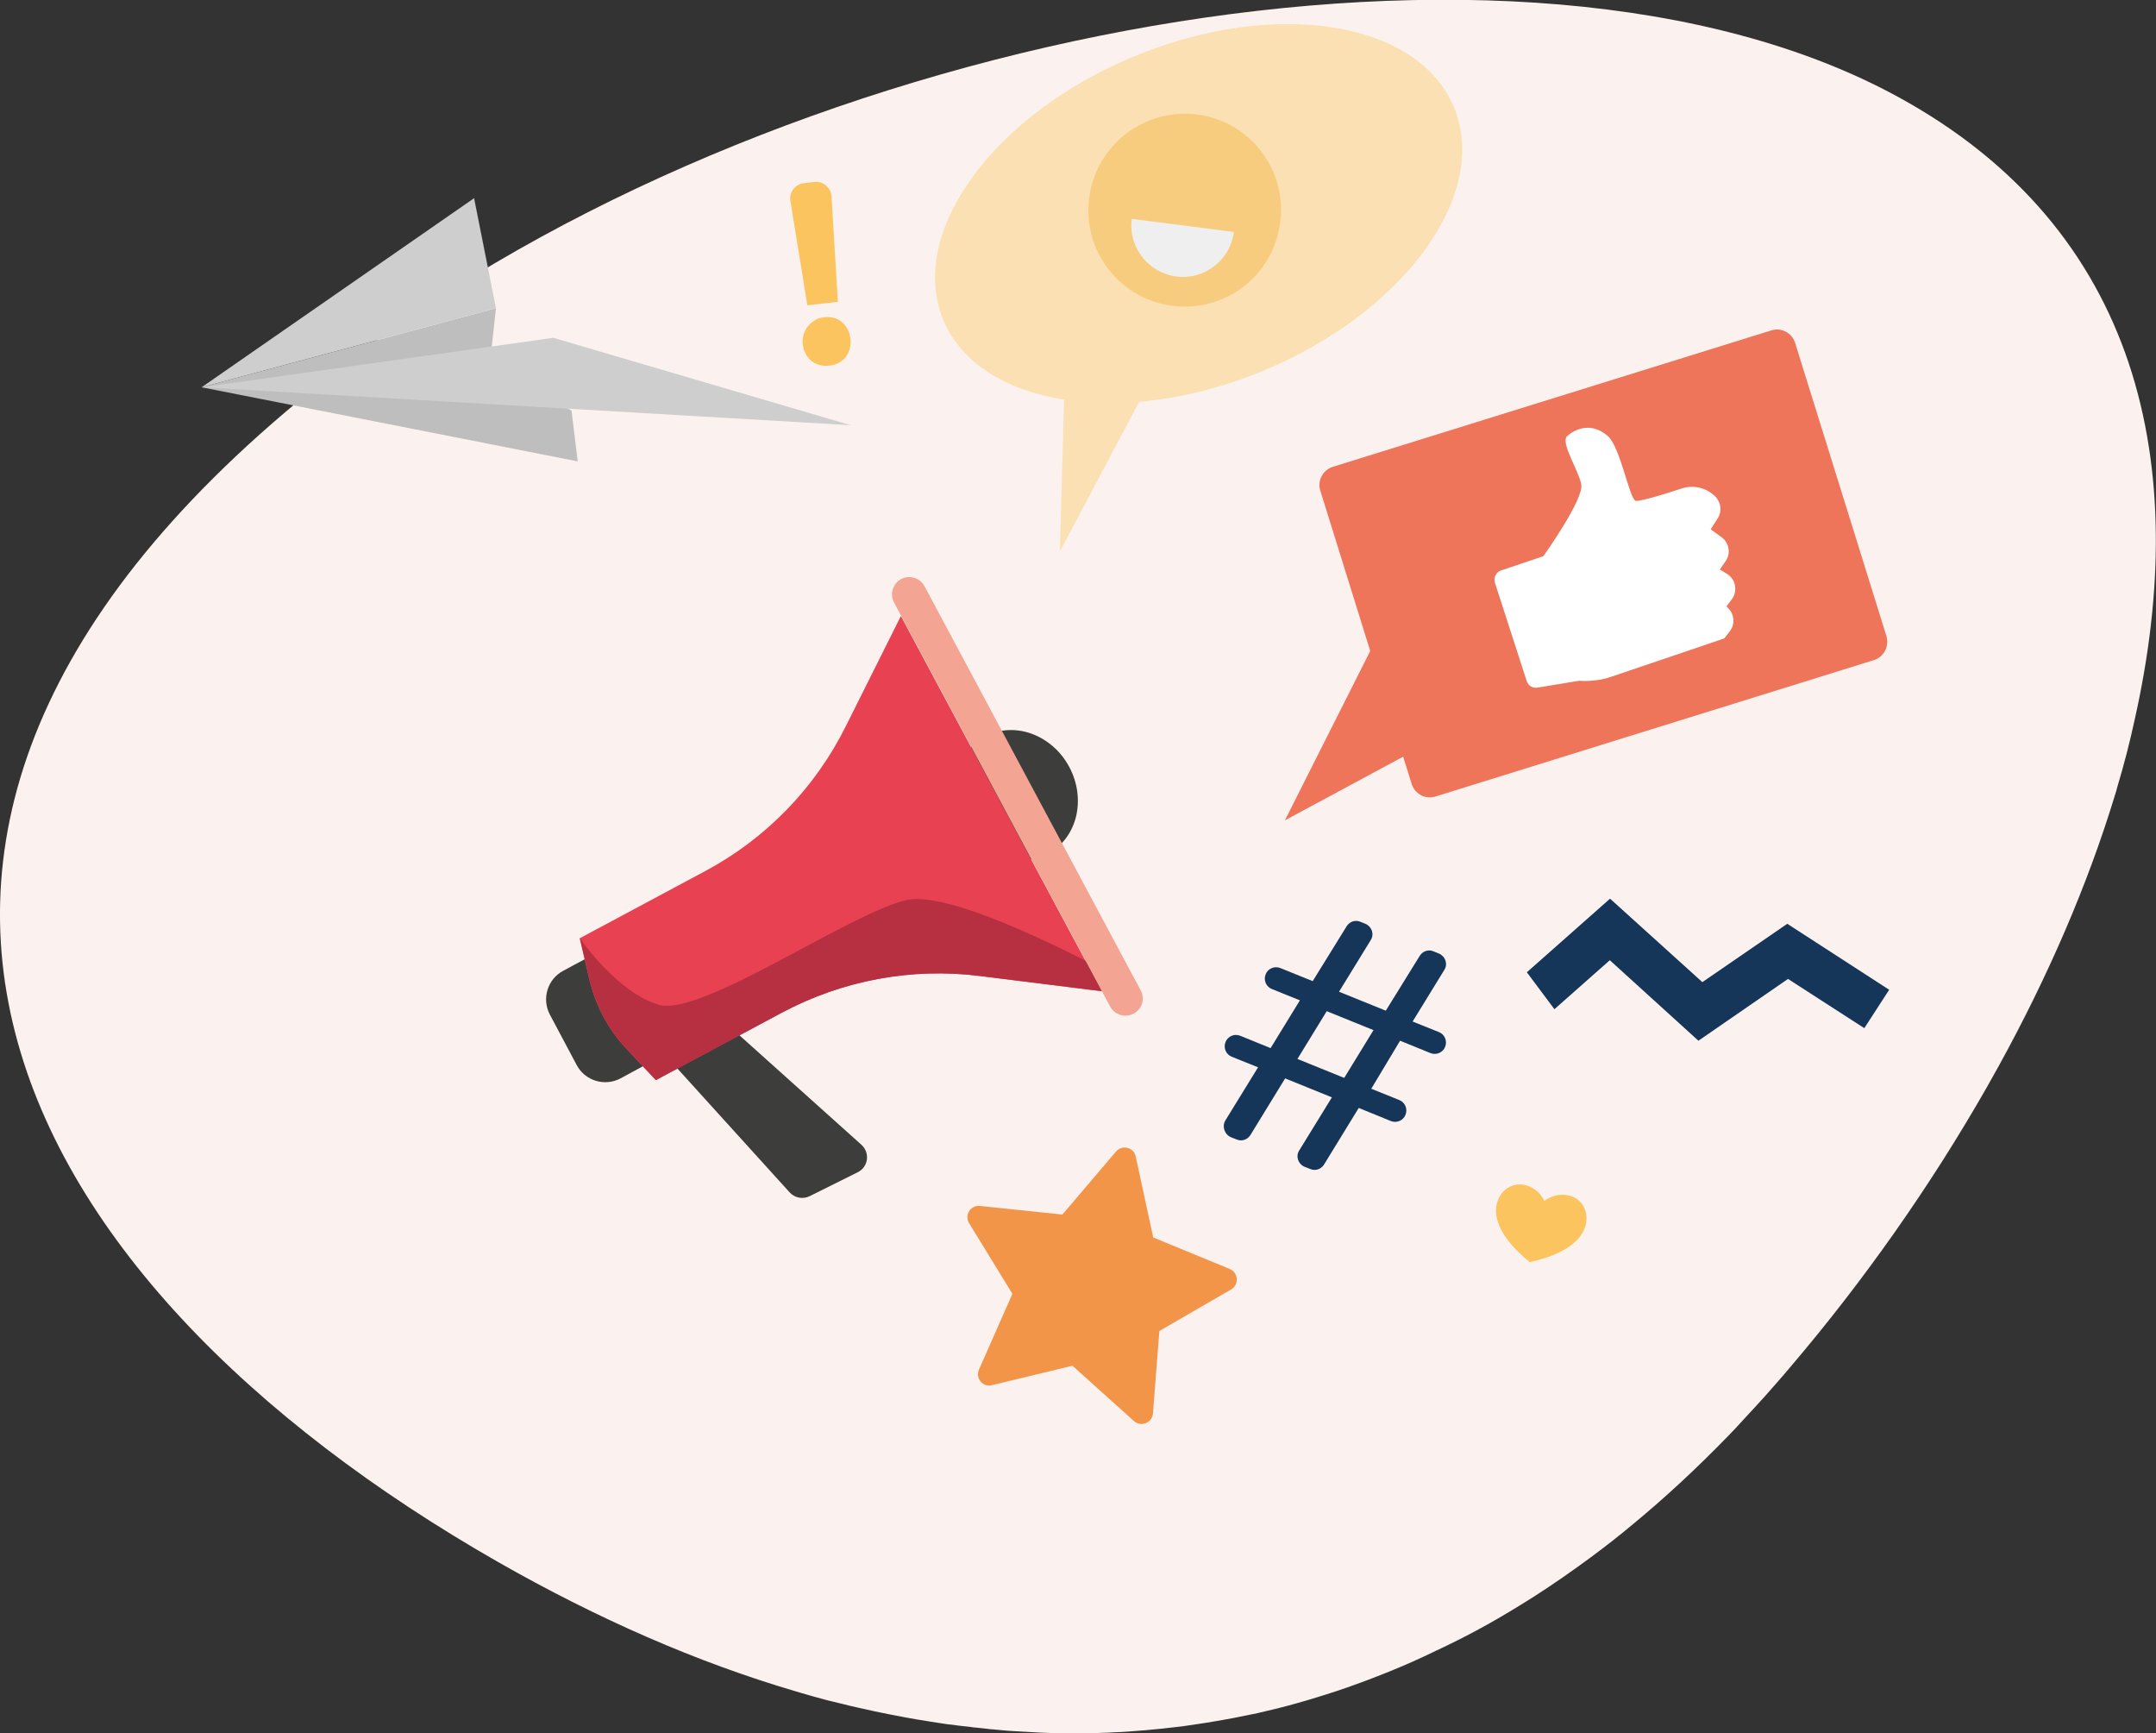 <?xml version="1.0" encoding="utf-8"?>
<!-- Generator: Adobe Illustrator 26.5.0, SVG Export Plug-In . SVG Version: 6.00 Build 0)  -->
<svg version="1.1" id="Calque_1" xmlns="http://www.w3.org/2000/svg" xmlns:xlink="http://www.w3.org/1999/xlink" x="0px" y="0px"
	 viewBox="0 0 875.9 704" style="enable-background:new 0 0 875.9 704;" xml:space="preserve">
<rect x="0" y="0" width="875.9" height="704" fill="#333333" stroke="none"/>
<style type="text/css">
	.st0{fill:#FBF2EF;}
	.st1{fill:#3D3D3B;}
	.st2{fill:#E84152;}
	.st3{fill:#B63042;}
	.st4{fill:#F4A493;}
	.st5{fill:#FCC45F;}
	.st6{fill:#BFBEBF;}
	.st7{fill:#CFCECE;}
	.st8{fill:#FAE0B2;}
	.st9{fill:#F7CC7F;}
	.st10{fill:#EFEFEF;}
	.st11{fill:#EE745A;}
	.st12{fill:#FFFFFF;}
	.st13{fill:#153658;}
	.st14{fill:#F39549;}
</style>
<g>
	<path class="st0" d="M202.3,634.4c40.7,23.2,81,40.8,120.8,52.5c1.8,0.5,3.6,1.1,5.5,1.6c0.9,0.3,1.8,0.5,2.8,0.8
		c2.3,0.6,4.6,1.3,6.9,1.8c1.2,0.3,2.5,0.6,3.7,0.9c2.2,0.6,4.5,1.1,6.7,1.6c2.3,0.5,4.5,1,6.8,1.5c3.9,0.8,7.8,1.6,11.6,2.3
		c0.7,0.1,1.5,0.3,2.2,0.4c2,0.4,4,0.7,6,1c0.8,0.1,1.5,0.3,2.3,0.4c2,0.3,3.9,0.6,5.9,0.9c1.1,0.2,2.1,0.3,3.2,0.4
		c1.9,0.3,3.8,0.5,5.7,0.7l0,0l0,0c1,0.1,2.1,0.2,3.1,0.4c0,0,0,0,0,0c0.1,0,0.2,0,0.3,0c1.8,0.2,3.7,0.4,5.5,0.6
		c0.7,0.1,1.4,0.2,2.1,0.2c1.8,0.2,3.6,0.3,5.4,0.5c1,0.1,1.9,0.1,2.9,0.2c1.7,0.1,3.5,0.2,5.3,0.3c1.8,0.1,3.6,0.2,5.4,0.3
		c1.7,0.1,3.4,0.1,5.1,0.2c1.2,0,2.5,0.1,3.7,0.1c0.1,0,0.2,0,0.3,0c0.2,0,0.5,0,0.7,0c1.6,0,3.3,0,4.9,0c3.5,0,7.1,0,10.6-0.2
		c1.6,0,3.1-0.1,4.7-0.2c3.6-0.1,7.3-0.4,10.9-0.7c1.5-0.1,3-0.2,4.5-0.4c2.6-0.2,5.2-0.5,7.7-0.8c0,0,0,0,0.1,0
		c1.5-0.2,2.9-0.3,4.4-0.5c1.4-0.2,2.8-0.4,4.2-0.6c7.6-1.1,15.2-2.4,22.8-4c1.3-0.3,2.6-0.5,3.9-0.8c5.3-1.2,10.6-2.5,15.9-4
		c2.6-0.7,5.2-1.5,7.8-2.3c5.6-1.7,11.2-3.5,16.8-5.6c4.3-1.5,8.5-3.2,12.8-4.9c6.4-2.6,12.8-5.4,19.1-8.5c1.1-0.5,2.1-1,3.2-1.5
		c1.8-0.9,3.7-1.8,5.5-2.7c2.6-1.3,5.3-2.7,7.9-4.1c5.8-3.1,11.6-6.5,17.3-10c2-1.2,4-2.5,6.1-3.8c7.8-5,15.4-10.3,23-15.9
		c5.8-4.3,11.6-8.8,17.3-13.6c13.1-10.8,26-22.8,38.6-35.8c2.1-2.1,4.1-4.3,6.1-6.5c3-3.2,5.9-6.4,8.9-9.7c3.5-4,7.1-8,10.5-12.1
		c29.3-34.4,56.4-72.8,79.3-112.9c1.7-3,3.4-6.1,5.1-9.1c19.8-36,36-73.2,47.2-110.1c0.3-0.9,0.6-1.9,0.8-2.8
		c2.8-9.3,5.2-18.6,7.2-27.9c23-102.7,2.3-198.9-96.3-252.7C617.9-44.2,323.8,12.2,149.3,141C-105.8,329.2,2.4,520.2,202.3,634.4z"
		/>
	<g>
		<path class="st1" d="M425.8,346.7c11.8-6.3,15.6-22.1,8.6-35.2c-7-13.1-22.3-18.7-34.1-12.4c-11.8,6.3-15.6,22.1-8.6,35.2
			C398.8,347.5,414,353.1,425.8,346.7z"/>
		<path class="st1" d="M270.9,427.8l-23.3-43.6l-18.8,10.1c-6.4,3.4-8.8,11.4-5.4,17.8l10.9,20.5c3.4,6.4,11.4,8.8,17.8,5.4
			L270.9,427.8z"/>
		<g>
			<path class="st1" d="M349.9,464.9l-65.1-58.4l-18.2,18l54.2,59.8c2.1,2.3,5.4,2.9,8.2,1.5l19.3-9.6
				C352.8,474.1,353.6,468.2,349.9,464.9z"/>
		</g>
		<path class="st2" d="M398,396.4c-27.8-3.5-55.9,1.8-80.6,15l-51,27.3l-12-12.8c-7.3-7.8-12.4-17.4-14.9-27.7l-4-17.1l51-27.3
			c24.7-13.2,44.6-33.7,57.1-58.8l22.4-44.8l81.6,152.4L398,396.4z"/>
		<path class="st3" d="M368.7,365.5c14.3-2.9,49.2,13,72.5,24.8l6.6,12.3l-49.7-6.2c-27.8-3.5-55.9,1.8-80.6,15l-51,27.3l-12-12.8
			c-7.3-7.8-12.4-17.4-14.9-27.7l-4-17.1c0,0,14.8,21.8,32,27C284.9,413.2,346.4,370,368.7,365.5z"/>
		<path class="st4" d="M463.4,402.2l-87.8-164.1c-1.8-3.4-6.1-4.7-9.5-2.9l0,0c-3.4,1.8-4.7,6.1-2.9,9.5l87.8,164.1
			c1.8,3.4,6.1,4.7,9.5,2.9l0,0C464,409.9,465.3,405.6,463.4,402.2z"/>
	</g>
	<path class="st5" d="M326.1,139.5c-0.5-5.4,3.7-10.3,9-10.7c5.6-0.5,9.7,3.2,10.4,8.8c0.6,5.6-2.7,10.3-8.6,10.9
		C331,149.2,326.6,145.3,326.1,139.5z M328,124l-6.9-42.4c-0.6-3.5,1.9-6.8,5.5-7.2l4.3-0.5c3.5-0.4,6.7,2.3,6.9,5.8l2.6,42.9
		L328,124z"/>
	<path class="st5" d="M627.4,487.8c0,0,4.1-3.6,10.1-2.2c5.4,1.3,8,6.6,6.7,11.9c-1.4,6-8.2,12-22.7,15.1
		c-11.6-9.3-14.9-17.7-13.4-23.7c1.2-5.2,6-8.8,11.4-7.6C625.4,482.7,627.4,487.8,627.4,487.8z"/>
	<g>
		<polygon class="st6" points="234.7,187.4 81.9,157.3 201.5,125.2 199,148 232.2,166.8 		"/>
		<polygon class="st7" points="81.9,157.3 224.8,137.2 345.6,172.7 		"/>
		<polygon class="st7" points="201.5,125.2 81.9,157.3 192.6,80.5 		"/>
	</g>
	<g>
		<path class="st8" d="M460.5,23c-57.3,23.8-91.9,71.7-77.3,106.9c7.3,17.6,25.5,28.7,49.1,32.4l-1.7,61.6l32.2-60.7
			c16.2-1.4,33.5-5.6,50.6-12.7c57.3-23.8,91.9-71.7,77.3-106.9C576.1,8.4,517.8-0.8,460.5,23z"/>
		<g>
			<path class="st9" d="M442.5,80.4c-2.8,21.5,12.4,41.1,33.8,43.8c21.5,2.8,41.1-12.4,43.8-33.9c2.8-21.5-12.4-41.1-33.8-43.8
				C464.9,43.8,445.2,59,442.5,80.4z"/>
			<path class="st10" d="M501.3,94.2c-1.5,11.5-12,19.6-23.4,18.1c-11.5-1.5-19.6-12-18.1-23.4L501.3,94.2z"/>
		</g>
	</g>
	<g>
		<path class="st11" d="M761.3,268.1l-178.1,55.4c-4.1,1.3-8.4-1-9.7-5.1l-37.1-119.1c-1.3-4.1,1-8.4,5.1-9.7l178.1-55.4
			c4.1-1.3,8.4,1,9.7,5.1l37.1,119.1C767.6,262.5,765.3,266.9,761.3,268.1z"/>
		<polygon class="st11" points="560.7,256.4 522,333.2 588.5,297.4 		"/>
		<g>
			<path class="st12" d="M609.8,231.7l17.2-5.8c0,0,16.6-23.2,15.4-29.2c-1.2-6-8.6-17-5.7-19.6c2.9-2.6,9.6-6.1,16.6,0.1
				c5,4.5,8.7,25.5,11.2,26.2c1.5,0.4,11.5-2.6,18.7-5c4.8-1.6,10-0.3,13.6,3.2l0,0c2.4,2.4,2.9,6.1,1,9L695,215l4.3,3.1
				c3.2,2.3,4,6.7,1.7,9.9l-2.3,3.3l2.8,1.7c3.7,2.2,4.6,7.1,2,10.5l-2.1,2.8l0.6,0.6c2.7,2.6,3,6.8,0.6,9.7l-2.1,2.7l-45.7,15.5
				c-4.3,1.5-8.8,2-13.3,1.7l-17,2.8c-1.8,0.3-3.6-0.8-4.2-2.5l-13-40.2C606.8,234.4,607.9,232.3,609.8,231.7z"/>
		</g>
	</g>
	<path class="st13" d="M497.8,455.1l13.3-21.6l-10.7-4.3c-2.3-0.9-3.5-3.6-2.5-6l0,0c0.9-2.3,3.6-3.5,6-2.5l12.3,5l11.9-19.4
		l-11.4-4.6c-2.3-0.9-3.5-3.6-2.5-6l0,0c0.9-2.3,3.6-3.5,6-2.5l13.1,5.3l13.8-22.3c1.2-1.9,3.5-2.7,5.6-1.8l2,0.8
		c2.6,1.1,3.7,4.2,2.2,6.6l-12.9,21l19,7.7l13.8-22.3c1.2-1.9,3.5-2.7,5.6-1.8l2.2,0.9c2.6,1.1,3.7,4.2,2.2,6.6l-12.9,21l10.7,4.3
		c2.3,0.9,3.5,3.6,2.5,6l0,0c-0.9,2.3-3.6,3.5-6,2.5l-12.3-5l-11.7,19.5l11.4,4.6c2.3,0.9,3.5,3.6,2.5,6l0,0c-0.9,2.3-3.6,3.5-6,2.5
		L552,450l-14.1,23c-1.2,1.9-3.5,2.7-5.6,1.8l-2.3-0.9c-2.6-1.1-3.7-4.2-2.2-6.6l13.3-21.6l-19-7.7l-14.1,23
		c-1.2,1.9-3.5,2.7-5.6,1.8l-2.3-0.9C497.4,460.7,496.4,457.5,497.8,455.1z M546.1,437.8l11.9-19.4l-19-7.7l-11.9,19.4L546.1,437.8z
		"/>
	<polygon class="st13" points="631.5,409.9 654,390 690,422.7 726.4,397.6 757.4,417.6 767.5,402 726.1,375.2 691.6,398.9 
		654.1,365 620.3,394.9 	"/>
	<path class="st14" d="M397.7,556.3l13.6-30.8l-17.6-28.7c-2-3.3,0.6-7.4,4.4-7l33.5,3.5l21.8-25.6c2.5-2.9,7.2-1.7,8,2l7.1,32.9
		l31.1,12.8c3.5,1.5,3.9,6.3,0.6,8.3L471,540.6l-2.6,33.5c-0.3,3.8-4.8,5.6-7.7,3.1l-25-22.5l-32.7,7.9
		C399.3,563.6,396.2,559.8,397.7,556.3z"/>
</g>
</svg>

